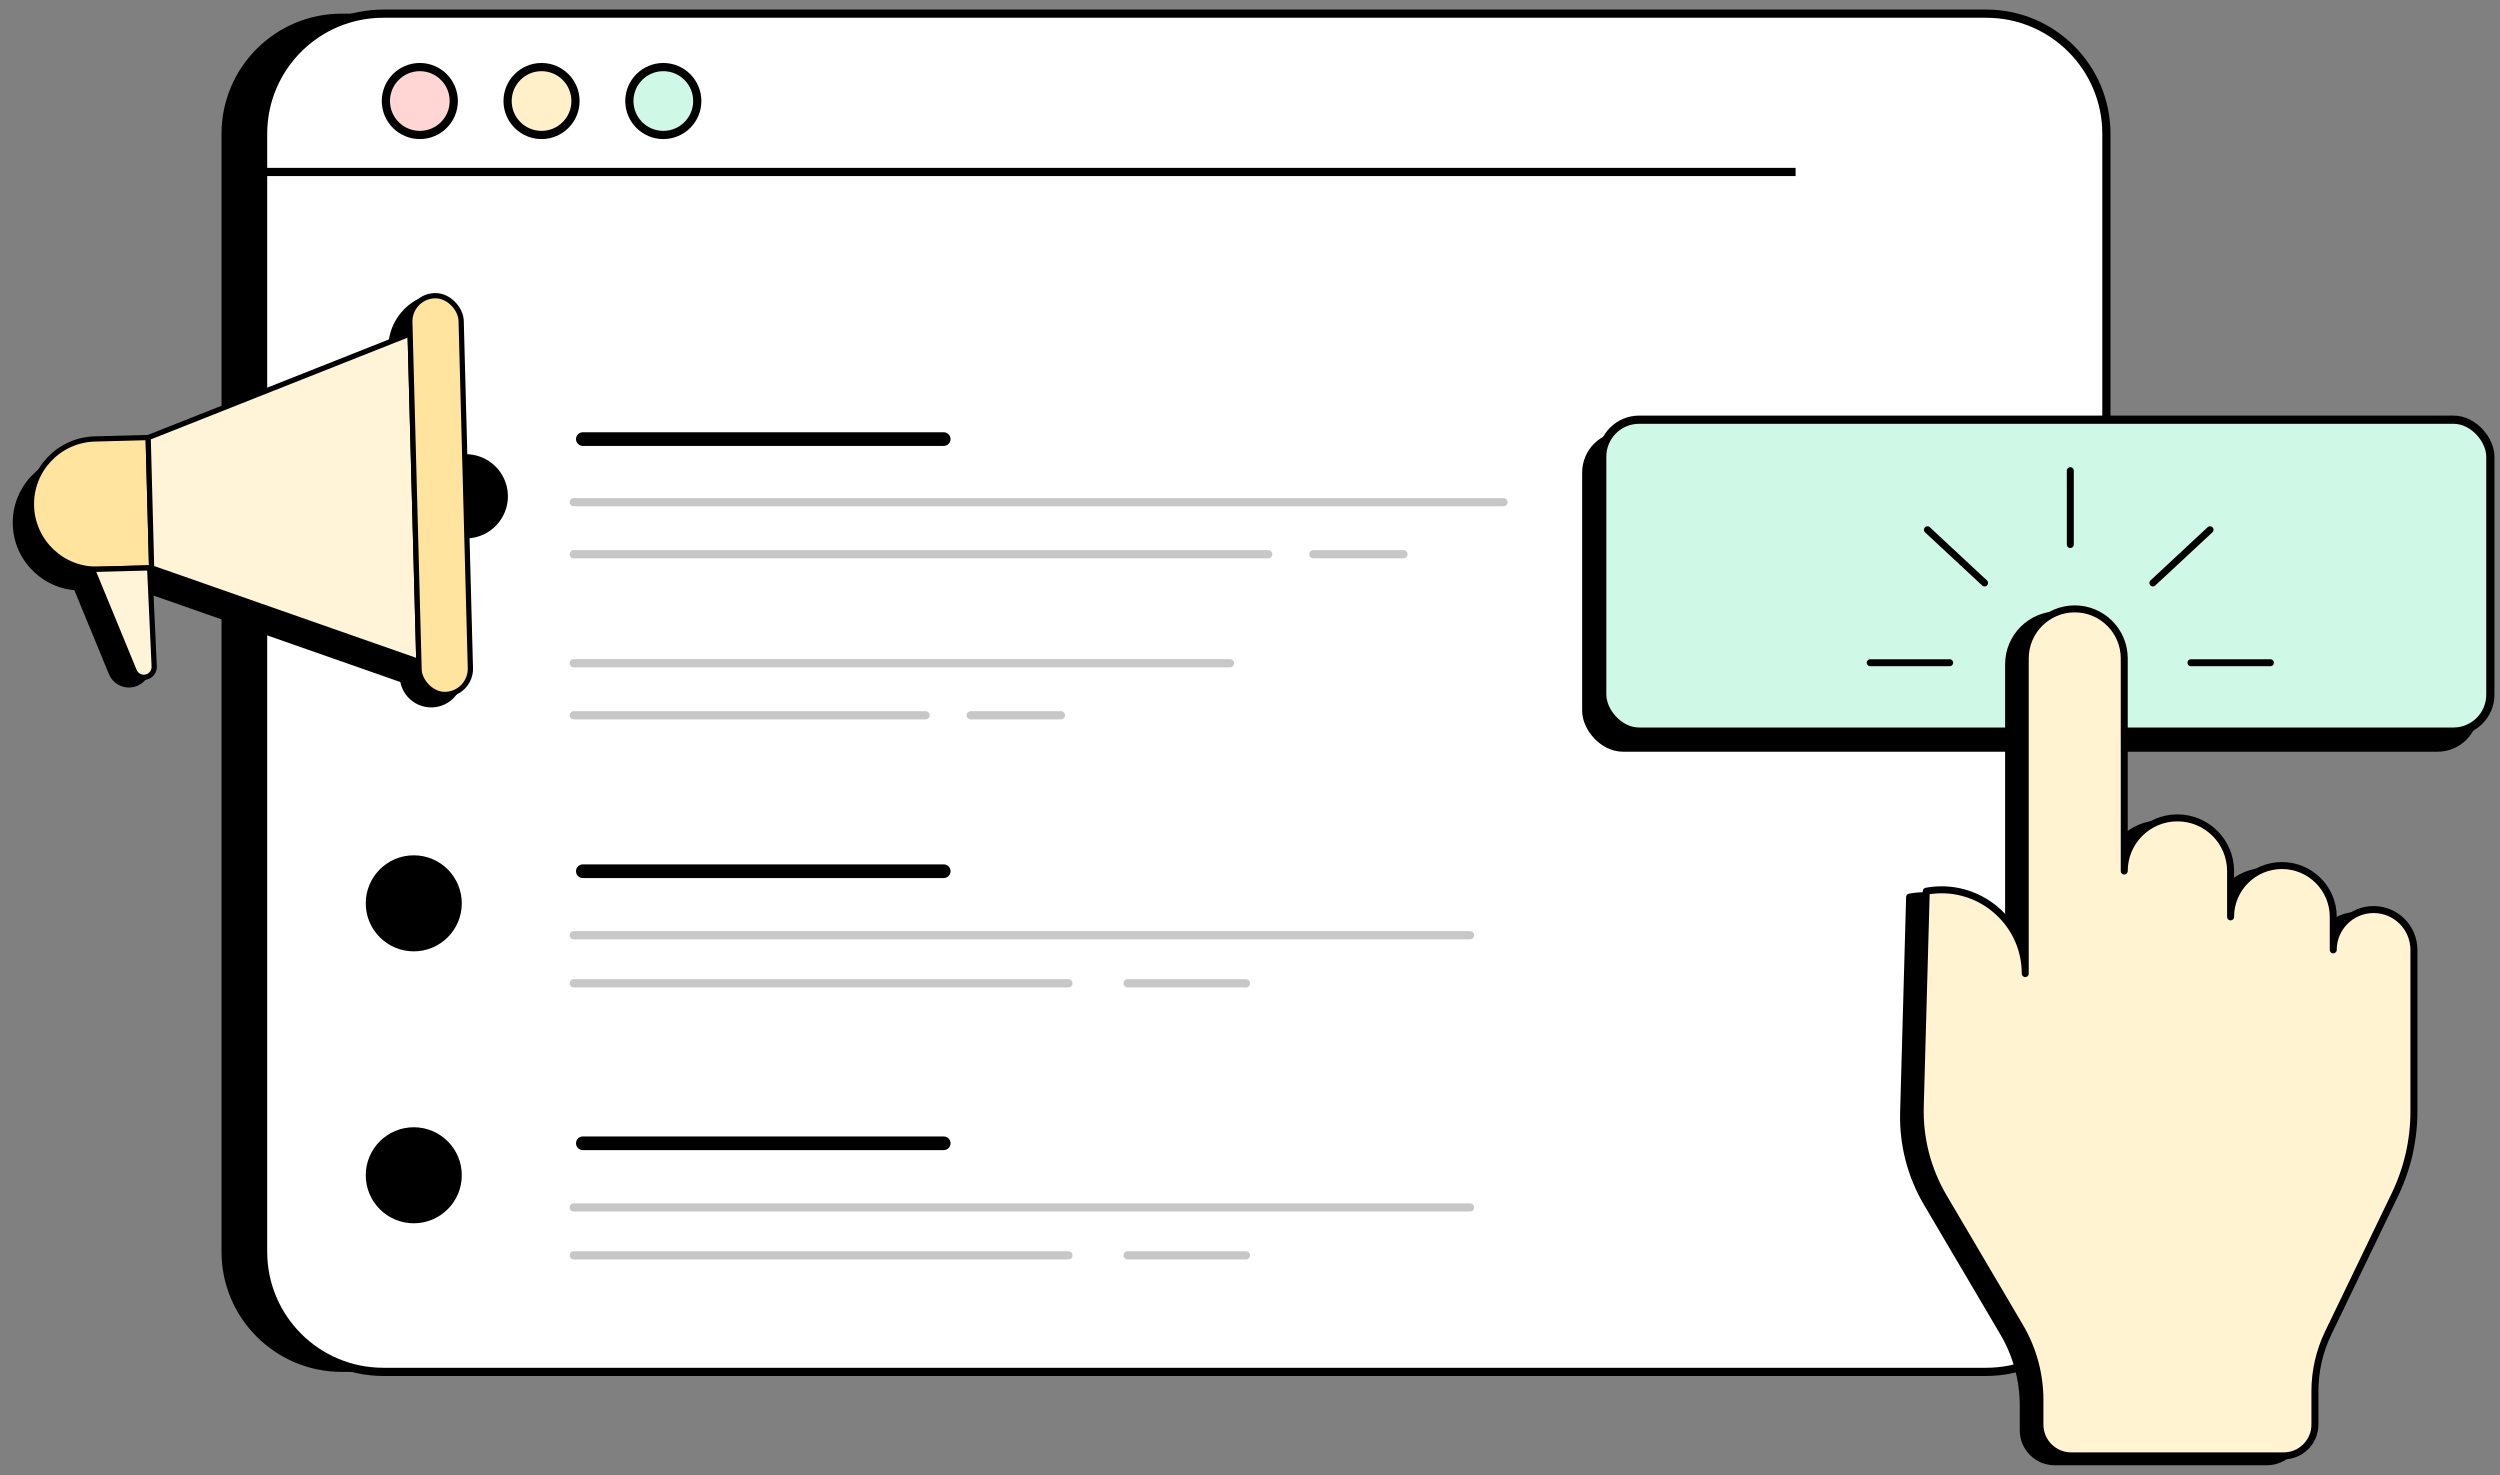 <svg width="183" height="108" viewBox="0 0 183 108" fill="none" xmlns="http://www.w3.org/2000/svg">
<rect x="0" y="0" width="183" height="108" fill="#808080" stroke="none"/>
<path d="M16.515 9.793C16.515 5.102 20.317 1.3 25.008 1.3H145.394C150.084 1.3 153.887 5.102 153.887 9.793V91.628C153.887 96.318 150.084 100.121 145.394 100.121H25.008C20.317 100.121 16.515 96.318 16.515 91.628V16.129V9.793Z" fill="black" stroke="black" stroke-width="0.6"/>
<path d="M154.188 9.793C154.188 4.937 150.251 1 145.394 1H28.052C23.196 1 19.259 4.937 19.259 9.793V12.59V91.628C19.259 96.484 23.196 100.421 28.052 100.421H145.394C150.251 100.421 154.188 96.484 154.188 91.628V16.129V9.793Z" fill="white"/>
<path d="M19.259 12.59V9.793C19.259 4.937 23.196 1 28.052 1H145.394C150.251 1 154.188 4.937 154.188 9.793V16.129V91.628C154.188 96.484 150.251 100.421 145.394 100.421H28.052C23.196 100.421 19.259 96.484 19.259 91.628V12.59ZM19.259 12.59H131.438" stroke="black" stroke-width="0.6"/>
<circle cx="30.731" cy="7.395" r="2.485" fill="#FFD6D3" stroke="black" stroke-width="0.6"/>
<circle cx="39.641" cy="7.395" r="2.485" fill="#FFF0C9" stroke="black" stroke-width="0.6"/>
<circle cx="48.555" cy="7.395" r="2.485" fill="#CFF8E7" stroke="black" stroke-width="0.6"/>
<rect x="116.113" y="31.894" width="65.009" height="22.832" rx="2.7" fill="black" stroke="black" stroke-width="0.6"/>
<rect x="117.284" y="30.722" width="65.009" height="22.832" rx="2.7" fill="#CFF8E7" stroke="black" stroke-width="0.6"/>
<path d="M42.664 32.141H69.079" stroke="black" stroke-linecap="round" stroke-linejoin="round"/>
<path d="M42.664 63.773H69.079" stroke="black" stroke-linecap="round" stroke-linejoin="round"/>
<path d="M42.664 83.688H69.079" stroke="black" stroke-linecap="round" stroke-linejoin="round"/>
<path d="M42 36.758H110.053" stroke="#C7C7C7" stroke-width="0.6" stroke-linecap="round" stroke-linejoin="round"/>
<path d="M42 68.461H107.609" stroke="#C7C7C7" stroke-width="0.6" stroke-linecap="round" stroke-linejoin="round"/>
<path d="M42 88.383H107.609" stroke="#C7C7C7" stroke-width="0.6" stroke-linecap="round" stroke-linejoin="round"/>
<path d="M42 48.547H90.035" stroke="#C7C7C7" stroke-width="0.6" stroke-linecap="round" stroke-linejoin="round"/>
<path d="M42 40.57L92.83 40.57M96.132 40.57H102.736" stroke="#C7C7C7" stroke-width="0.6" stroke-linecap="round" stroke-linejoin="round"/>
<path d="M42 71.977H78.205M82.539 71.977H91.206" stroke="#C7C7C7" stroke-width="0.6" stroke-linecap="round" stroke-linejoin="round"/>
<path d="M42 91.891H78.205M82.539 91.891H91.206" stroke="#C7C7C7" stroke-width="0.6" stroke-linecap="round" stroke-linejoin="round"/>
<path d="M42 52.359L67.754 52.359M71.056 52.359H77.66" stroke="#C7C7C7" stroke-width="0.6" stroke-linecap="round" stroke-linejoin="round"/>
<path d="M1.127 38.386C1.057 35.752 3.135 33.56 5.769 33.49L9.67 33.386L9.924 42.924L6.022 43.028C3.389 43.098 1.197 41.019 1.127 38.386Z" fill="black" stroke="black" stroke-width="0.384"/>
<path d="M9.669 33.393L28.844 25.797L29.482 49.785L9.923 42.93L9.669 33.393Z" fill="black" stroke="black" stroke-width="0.384"/>
<path d="M10.806 48.489L9.78 42.943L5.59 43.055L8.149 49.272C8.5 50.124 9.567 50.407 10.293 49.84C10.703 49.52 10.9 48.999 10.806 48.489Z" fill="black" stroke="black" stroke-width="0.384" stroke-linecap="round"/>
<path d="M28.613 25.615C28.564 24.213 29.279 22.896 30.481 22.174C30.932 21.903 31.511 22.201 31.552 22.726L33.667 49.315C33.747 50.321 33.103 51.243 32.131 51.514C30.816 51.881 29.504 50.921 29.456 49.556L28.613 25.615Z" fill="black" stroke="black" stroke-width="0.384"/>
<path d="M2.303 37.026C2.233 34.393 4.311 32.201 6.944 32.131L10.846 32.027L11.1 41.564L7.198 41.668C4.564 41.738 2.373 39.66 2.303 37.026Z" fill="#FFE49F" stroke="black" stroke-width="0.384"/>
<path d="M10.845 32.034L30.02 24.438L30.658 48.425L11.098 41.571L10.845 32.034Z" fill="#FFF4D7" stroke="black" stroke-width="0.384"/>
<path d="M11.288 48.783L10.956 41.568L6.766 41.68L9.823 49.108C9.943 49.4 10.232 49.587 10.547 49.579C10.973 49.568 11.307 49.209 11.288 48.783Z" fill="#FFF4D7" stroke="black" stroke-width="0.384" stroke-linecap="round"/>
<circle cx="34.096" cy="36.329" r="2.891" transform="rotate(-1.524 34.096 36.329)" fill="black" stroke="black" stroke-width="0.384"/>
<rect x="29.949" y="21.695" width="3.758" height="29.2" rx="1.879" transform="rotate(-1.524 29.949 21.695)" fill="#FFE49F" stroke="black" stroke-width="0.384"/>
<path d="M148.103 102.896V104.709C148.103 105.974 149.129 107 150.394 107H165.942C167.207 107 168.233 105.974 168.233 104.709V102.266C168.233 100.789 168.566 99.331 169.208 98L174.089 87.877C175.004 85.978 175.48 83.896 175.48 81.788V69.961C175.48 68.331 174.158 67.009 172.528 67.009C170.897 67.009 169.575 68.331 169.575 69.961V67.546C169.575 65.47 167.893 63.788 165.818 63.788C163.742 63.788 162.06 65.47 162.06 67.546V64.191C162.06 62.041 160.318 60.299 158.168 60.299C156.019 60.299 154.276 62.041 154.276 64.191V48.623C154.276 46.622 152.654 45 150.653 45C148.652 45 147.03 46.622 147.03 48.623V71.695C147.03 67.862 143.552 64.969 139.783 65.667L139.345 81.434C139.28 83.758 139.872 86.054 141.053 88.058L146.644 97.546C147.599 99.167 148.103 101.014 148.103 102.896Z" fill="black" stroke="black" stroke-width="0.511" stroke-linecap="round" stroke-linejoin="round"/>
<path d="M149.322 102.466V104.28C149.322 105.545 150.348 106.57 151.613 106.57H167.161C168.426 106.57 169.452 105.545 169.452 104.28V101.836C169.452 100.359 169.785 98.901 170.427 97.57L175.307 87.448C176.223 85.548 176.699 83.467 176.699 81.358V69.531C176.699 67.901 175.377 66.579 173.746 66.579C172.116 66.579 170.794 67.901 170.794 69.531V67.116C170.794 65.041 169.112 63.358 167.036 63.358C164.961 63.358 163.279 65.041 163.279 67.116V63.761C163.279 61.611 161.536 59.869 159.387 59.869C157.238 59.869 155.495 61.611 155.495 63.761V48.194C155.495 46.193 153.873 44.57 151.872 44.57C149.871 44.57 148.248 46.193 148.248 48.194V71.265C148.248 67.432 144.771 64.539 141.002 65.237L140.564 81.004C140.499 83.329 141.091 85.624 142.272 87.628L147.863 97.116C148.818 98.737 149.322 100.584 149.322 102.466Z" fill="#FFF3D2" stroke="black" stroke-width="0.511" stroke-linecap="round" stroke-linejoin="round"/>
<path d="M151.547 39.86V37.157V34.453M157.591 42.672L161.775 38.779M145.271 42.672L141.087 38.779M142.714 48.512H136.902M160.38 48.512H166.192" stroke="black" stroke-width="0.511" stroke-linecap="round" stroke-linejoin="round"/>
<circle cx="30.288" cy="66.124" r="3.515" fill="black"/>
<circle cx="30.288" cy="86.03" r="3.515" fill="black"/>
</svg>
